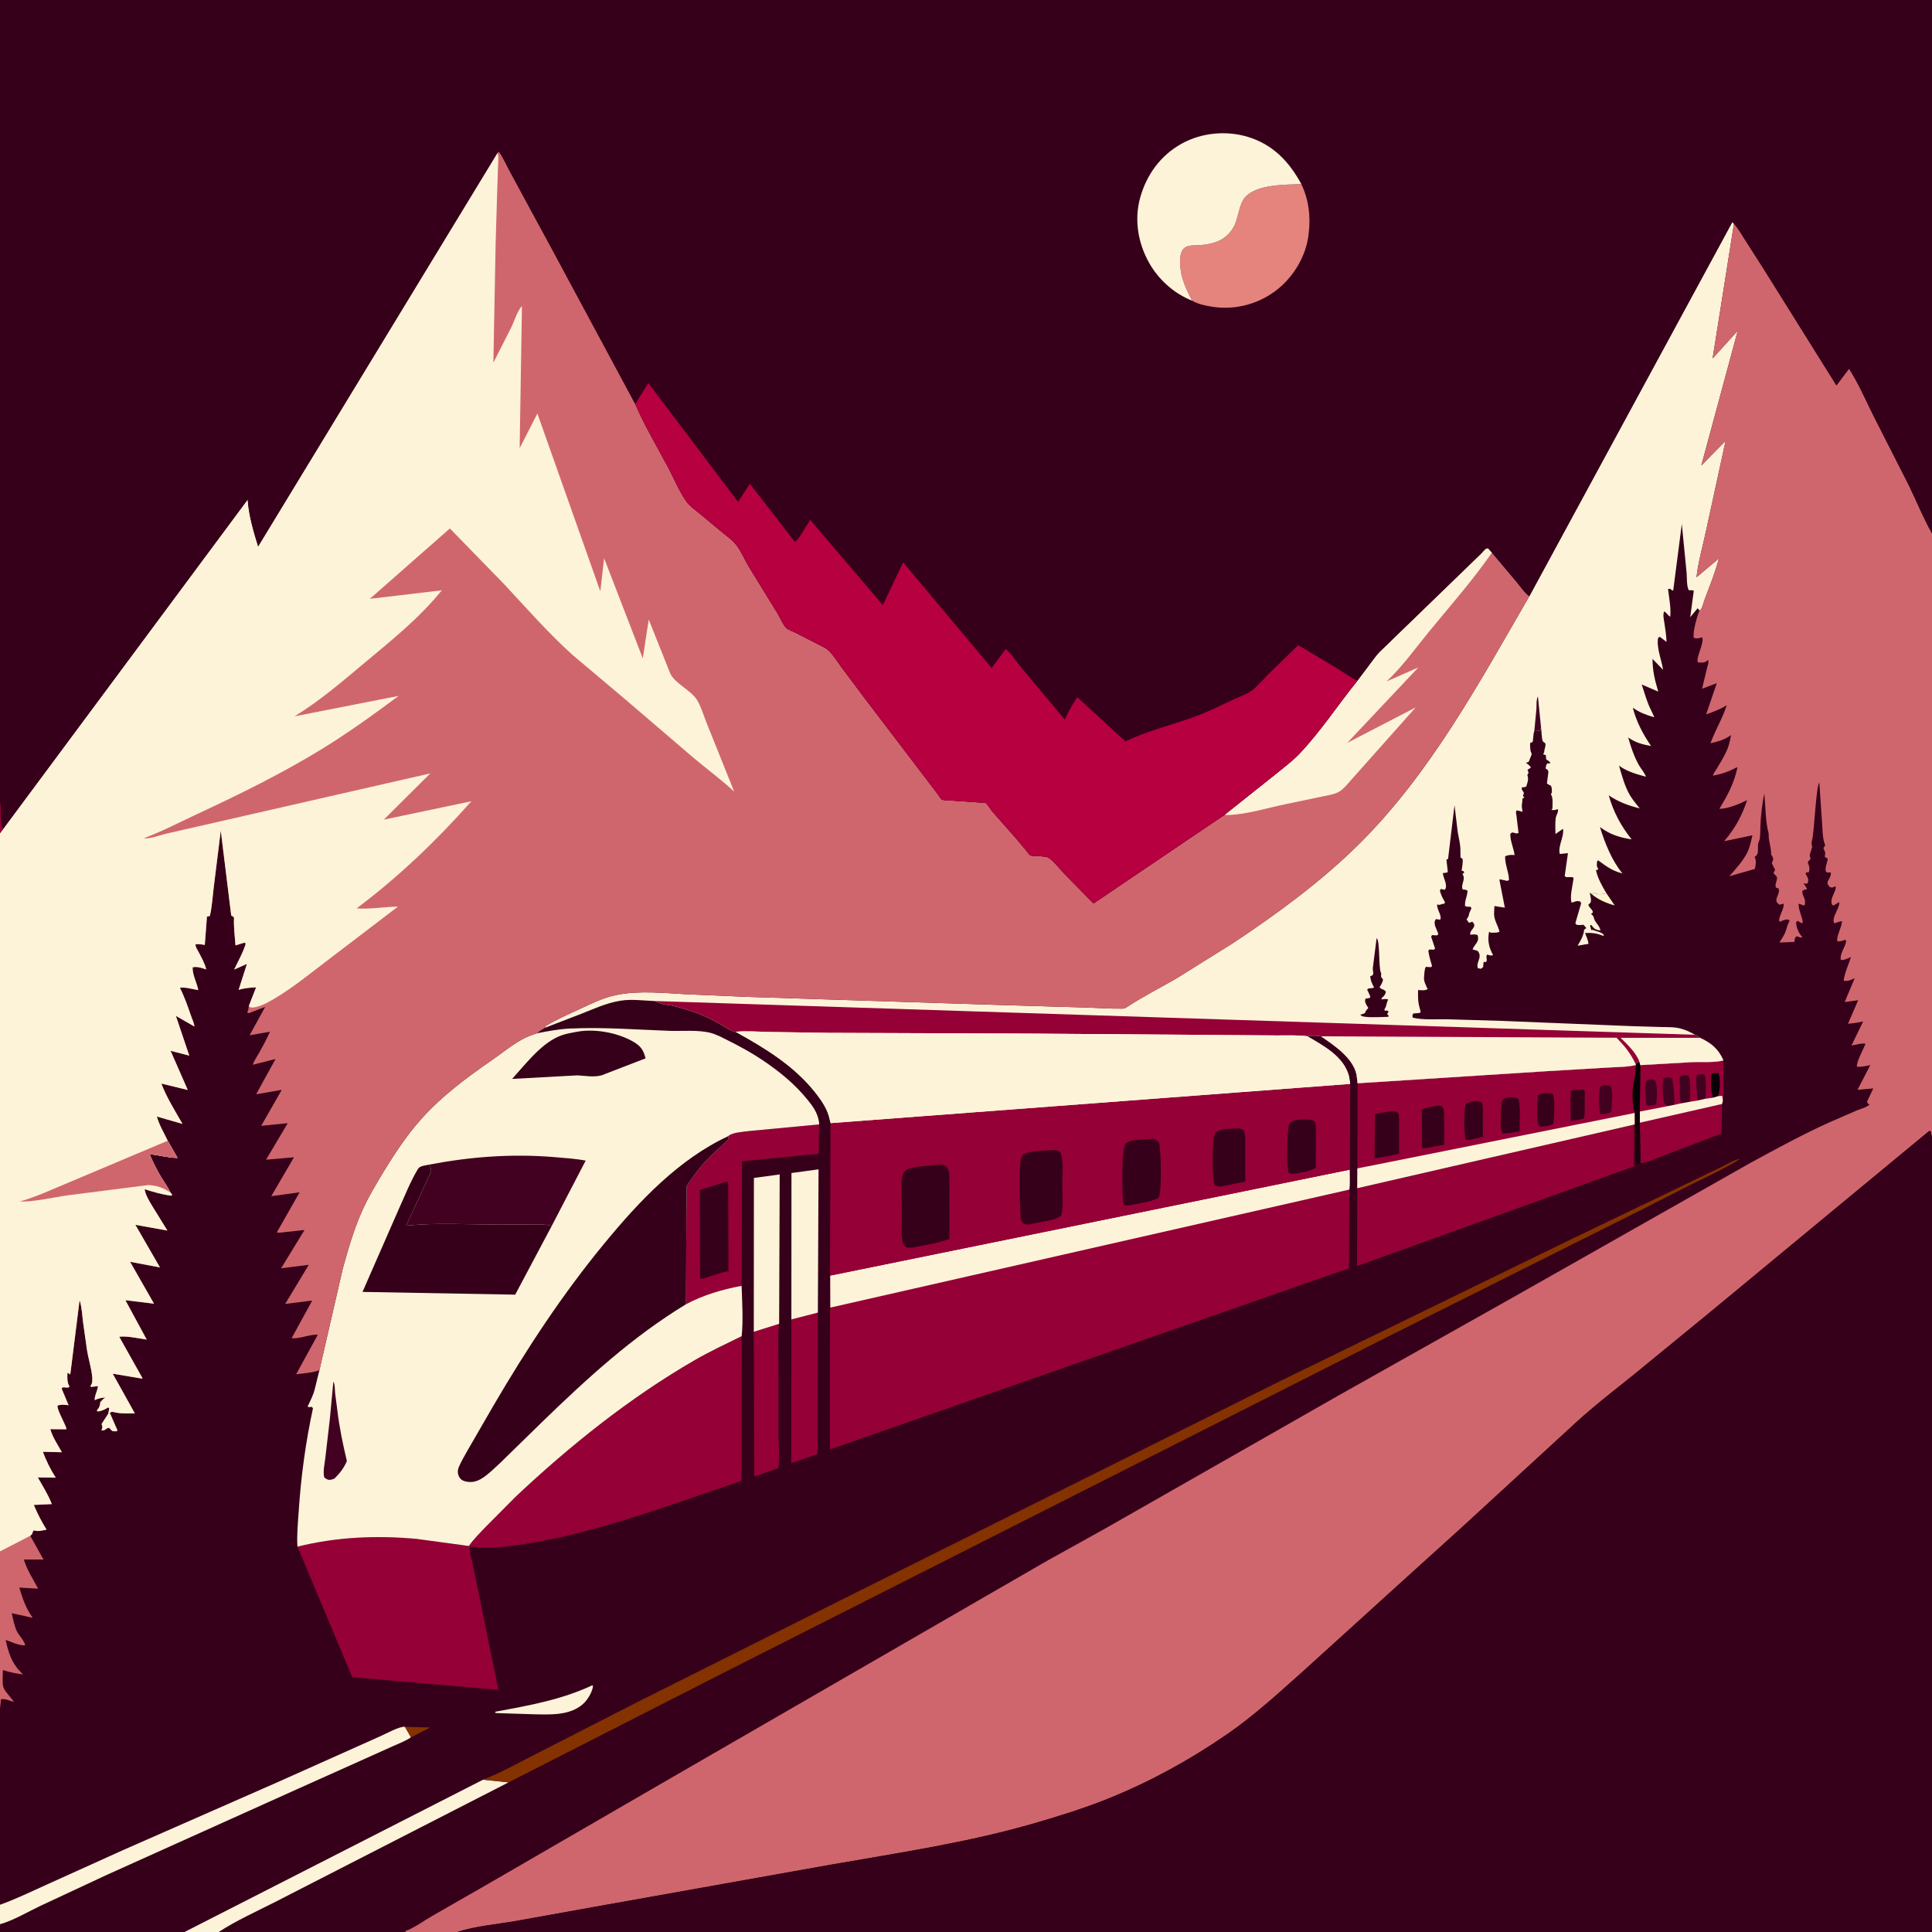 <svg version="1.1" xmlns="http://www.w3.org/2000/svg" style="display: block;" viewBox="0 0 2048 2048" width="1024" height="1024">
<rect x="0" y="0" width="2048" height="2048" fill="#333333" stroke="none"/>
<defs>
	<linearGradient id="Gradient1" gradientUnits="userSpaceOnUse" x1="1713.2" y1="1172.56" x2="1757.5" y2="1200.51">
		<stop class="stop0" offset="0" stop-opacity="1" stop-color="rgb(0,0,1)"/>
		<stop class="stop1" offset="1" stop-opacity="1" stop-color="rgb(32,0,15)"/>
	</linearGradient>
</defs>
<path transform="translate(0,0)" fill="rgb(54,0,26)" d="M 0 849.655 L -0 -0 L 2048 0 L 2048 525.646 L 2048 562.354 L 2048 565.349 L 2048 1206.3 L 2048 2048 L 484.622 2048 L 429.961 2048 L 242.455 2048 L 231.813 2048 L 195.583 2048 L 0 2048 L 0 2039.77 L -0 2019.12 L 0 1810.29 L -0 1644.63 L -0 883.132 L 0 849.655 z"/>
<path transform="translate(0,0)" fill="rgb(254,245,207)" d="M 1702.79 946.779 L 1711.62 959.765 C 1702.67 957.442 1694.02 953.509 1686.87 947.62 C 1688.5 947.35 1687.87 947.535 1689.42 946.958 L 1690.5 946.539 C 1694.68 948.794 1698.35 947.877 1702.79 946.779 z"/>
<path transform="translate(0,0)" fill="rgb(133,50,1)" d="M 429.101 1830.46 L 456.032 1831.22 L 435.521 1841.72 L 429.101 1830.46 z"/>
<path transform="translate(0,0)" fill="rgb(253,243,217)" d="M 627.835 1786.5 L 628.616 1787.28 C 627.85 1793.82 622.797 1802.1 617.929 1806.38 C 603.736 1818.88 582.833 1817.5 565.33 1817.19 L 526.5 1815.94 L 524.594 1815.51 C 525.471 1813.97 525.824 1814.38 527.557 1814.05 C 562.425 1807.55 595.487 1801.63 627.835 1786.5 z"/>
<path transform="translate(0,0)" fill="rgb(149,0,54)" d="M 1825.49 1170.27 L 1824.84 1201.6 L 1761.77 1225.67 C 1754.9 1228.19 1746.39 1232.42 1739.19 1233.22 L 1738.21 1190.13 L 1825.49 1170.27 z"/>
<path transform="translate(0,0)" fill="rgb(208,102,109)" d="M -0 1644.63 L 32.081 1628.08 L 46.084 1653.13 L 25.269 1653.14 C 28.957 1664.95 34.731 1673.32 40.46 1684.06 L 20.449 1682.9 C 24.033 1694.88 27.259 1704.63 34.671 1714.96 L 12.45 1710.04 C 13.878 1716.43 15.183 1723.42 17.969 1729.38 C 19.766 1733.22 26.844 1740.54 26.5 1744.17 C 18.589 1744.14 13.245 1740.66 5.984 1738.44 C 8.742 1750.72 11.917 1761.93 20.776 1771.2 L 24.316 1774.96 C 17.016 1773.93 10.037 1772.67 3.028 1770.29 C 3.099 1775.01 2.066 1784.98 3.783 1789.05 C 5.914 1794.1 11.666 1799.17 14.635 1804.14 C 11.143 1803.14 3.94 1799.91 0.894 1801.5 C 0.64 1804.3 0.64 1807.58 0 1810.29 L -0 1644.63 z"/>
<path transform="translate(0,0)" fill="rgb(149,0,54)" d="M 799.045 1411.77 L 825.92 1403.29 L 825.776 1404.58 C 824.383 1418.38 825.211 1432.89 825.217 1446.77 L 825.292 1523.8 C 825.301 1533.48 827.039 1547.04 824.896 1556.32 L 799.554 1565.22 L 799.045 1411.77 z"/>
<path transform="translate(0,0)" fill="rgb(149,0,54)" d="M 866.966 1391.41 L 866.595 1541.39 L 838.76 1551.06 L 838.891 1398.65 L 866.966 1391.41 z"/>
<path transform="translate(0,0)" fill="rgb(253,243,217)" d="M 838.891 1398.65 L 838.982 1243.45 L 867.69 1239.56 L 866.966 1391.41 L 838.891 1398.65 z"/>
<path transform="translate(0,0)" fill="rgb(253,243,217)" d="M 799.045 1411.77 L 799.173 1248.66 L 826.501 1244.96 L 825.92 1403.29 L 799.045 1411.77 z"/>
<path transform="translate(0,0)" fill="rgb(149,0,54)" d="M 1826.88 1124.07 L 1826.91 1153.14 C 1826.9 1157.32 1827.47 1163.2 1826.24 1167.16 L 1825.49 1170.27 L 1738.21 1190.13 L 1738.26 1178.31 L 1738.87 1129.06 L 1794.06 1125.9 C 1804.24 1125.43 1817.21 1126.67 1826.88 1124.07 z"/>
<path transform="translate(0,0)" fill="rgb(10,0,8)" d="M 1815.97 1163.59 C 1813.43 1156.77 1813.45 1145.41 1814.28 1138.22 C 1816.94 1137.18 1818.78 1137.5 1821.5 1137.89 L 1821.99 1138.84 C 1823.85 1143.75 1823.18 1157.36 1821.15 1162.01 L 1815.97 1163.59 z"/>
<path transform="translate(0,0)" fill="rgb(66,1,32)" d="M 1799.69 1166.56 C 1798.77 1158.83 1797.14 1147.19 1798.59 1139.61 C 1801.37 1138.51 1803.59 1138.63 1806.5 1138.74 C 1809.58 1143.73 1807.93 1158.42 1807.55 1164.81 L 1799.69 1166.56 z"/>
<path transform="translate(0,0)" fill="rgb(66,1,32)" d="M 1782.03 1169.63 C 1781.67 1168.53 1781.55 1168.3 1781.35 1167 C 1780.52 1161.52 1780.77 1155.31 1780.63 1149.74 C 1780.58 1147.98 1780.03 1144.07 1780.48 1142.5 C 1780.73 1141.62 1781.62 1141.08 1782.19 1140.37 L 1789.5 1139.96 C 1792.91 1143.57 1791.47 1162.01 1791.52 1167.9 L 1782.03 1169.63 z"/>
<path transform="translate(0,0)" fill="rgb(66,1,32)" d="M 1747.99 1144.5 C 1751.21 1144.19 1751.71 1143.96 1754.49 1145.5 C 1757.23 1151.16 1756.55 1164.24 1755.66 1170.5 L 1752.5 1171.71 L 1746.5 1172.15 L 1745.09 1170.5 C 1744.85 1163.63 1743.22 1153.72 1744.82 1147.19 C 1745.23 1145.51 1746.59 1145.31 1747.99 1144.5 z"/>
<path transform="translate(0,0)" fill="rgb(66,1,32)" d="M 1767.93 1172.55 L 1764.5 1169.91 C 1762.31 1162.86 1762.1 1150.84 1763.31 1143.5 C 1764.55 1142.78 1765.43 1142.5 1766.87 1142.36 C 1769.57 1142.11 1770.37 1141.56 1772.5 1143.39 C 1774.41 1152.4 1775.18 1162.02 1774.67 1171.21 L 1767.93 1172.55 z"/>
<path transform="translate(0,0)" fill="rgb(253,243,217)" d="M 1821.15 1162.01 L 1825.5 1161.57 C 1825.94 1163.49 1826.2 1165.19 1826.24 1167.16 L 1825.49 1170.27 L 1738.21 1190.13 L 1738.26 1178.31 L 1767.93 1172.55 L 1774.67 1171.21 L 1782.03 1169.63 L 1791.52 1167.9 L 1799.69 1166.56 L 1807.55 1164.81 L 1815.97 1163.59 L 1821.15 1162.01 z"/>
<path transform="translate(0,0)" fill="rgb(253,243,217)" d="M 512.056 1886.56 L 539.089 1889.39 L 370.5 1975.76 L 291.485 2016.26 C 271.631 2026.34 250.448 2035.85 231.813 2048 L 195.583 2048 L 512.056 1886.56 z"/>
<path transform="translate(0,0)" fill="rgb(253,243,217)" d="M -0 2019.12 C 16.889 2013.11 33.414 2004.99 49.776 1997.65 L 131.211 1960.84 L 294.066 1889.27 L 402.84 1840.61 C 408.914 1838.02 423.33 1829.88 429.101 1830.46 L 435.521 1841.72 C 429.598 1845.7 422.644 1848.28 416.139 1851.18 L 386.971 1864.3 L 316.964 1895.69 L 115.115 1986.58 L 42.23 2020.56 C 28.96 2026.91 14.095 2035.79 0 2039.77 L -0 2019.12 z"/>
<path transform="translate(0,0)" fill="rgb(149,0,54)" d="M 771.928 1204.36 C 775.74 1200.45 788.157 1199.75 793.353 1199 L 868.365 1191.9 L 868.267 1193.18 L 867.941 1223.04 L 786.585 1231.09 L 786.13 1363.05 C 765.864 1366.77 745.419 1372.8 727.208 1382.54 L 727.573 1289.04 L 727.83 1266.1 C 727.863 1263.7 727.431 1259.86 727.954 1257.59 C 728.377 1255.75 731.754 1251.63 732.947 1249.9 C 739.237 1240.78 746.538 1231.95 754.5 1224.23 C 760.392 1218.51 766.81 1213.46 772.49 1207.5 L 771.928 1204.36 z"/>
<path transform="translate(0,0)" fill="rgb(54,0,26)" d="M 767.301 1253.5 L 770.5 1252.53 L 771.927 1253.5 L 772.141 1347.54 C 763.697 1348.8 754.753 1352.55 746.5 1354.99 C 744.27 1355.6 744.474 1355.86 742.137 1355 L 741.93 1261.45 L 767.301 1253.5 z"/>
<path transform="translate(0,0)" fill="rgb(133,50,1)" d="M 512.056 1886.56 L 513.357 1886.05 C 532.928 1878.18 552.054 1867.36 570.893 1857.85 L 675.408 1804.42 L 896.343 1693.7 L 1356.87 1464.06 L 1661 1315.84 L 1764.86 1265.94 L 1825.89 1236.5 C 1831.34 1233.94 1838.61 1229.08 1844.5 1228.55 C 1829.51 1238.1 1812.96 1245.61 1797.02 1253.48 L 1741 1281.9 L 1468.01 1418.54 L 773.909 1769.73 L 539.089 1889.39 L 512.056 1886.56 z"/>
<path transform="translate(0,0)" fill="rgb(149,0,54)" d="M 1732.32 1192.06 L 1732.02 1236.47 L 1438.53 1342.06 L 1438.7 1259.54 L 1732.32 1192.06 z"/>
<path transform="translate(0,0)" fill="rgb(149,0,54)" d="M 1733.83 1127.94 L 1737.64 1124.74 L 1738.87 1129.06 L 1738.26 1178.31 L 1738.21 1190.13 L 1739.19 1233.22 C 1737.67 1234.12 1736.76 1234.42 1735 1234.57 C 1732.64 1231.29 1733.29 1227.21 1733.15 1223.22 L 1732.86 1191.76 L 1732.32 1192.06 L 1438.7 1259.54 L 1438.82 1238.57 L 1439.1 1148.32 L 1638 1135.6 L 1704.54 1131.66 C 1714.09 1131.01 1724.65 1131.21 1733.92 1129.03 L 1733.83 1127.94 z"/>
<path transform="translate(0,0)" fill="rgb(66,1,32)" d="M 1699.18 1150.5 C 1702.35 1150.03 1703.93 1150.23 1707 1151.16 C 1710.39 1156.45 1708.28 1171.86 1708.03 1178.5 L 1705.5 1180.05 C 1702.36 1180.69 1699.7 1181.19 1696.5 1180.91 C 1694.45 1173.23 1694.9 1160.04 1696.23 1152.11 L 1699.18 1150.5 z"/>
<path transform="translate(0,0)" fill="rgb(54,0,26)" d="M 1668.52 1155.5 C 1672.12 1154.97 1675.37 1154.9 1679 1155.11 C 1680.51 1157.44 1679.88 1160.57 1679.86 1163.33 C 1679.81 1170.5 1680.24 1178.01 1679.26 1185.11 L 1676.73 1186.38 L 1665.1 1188.22 C 1665.03 1177.81 1664.22 1166.83 1665.37 1156.5 L 1668.52 1155.5 z"/>
<path transform="translate(0,0)" fill="rgb(54,0,26)" d="M 1633.19 1159.5 C 1637.62 1158.5 1641.25 1158.76 1645.73 1159.31 C 1649.02 1163.7 1647.09 1184.77 1646.75 1191 L 1643.5 1192.92 C 1639.72 1193.75 1635.29 1194.77 1631.5 1193.84 C 1628.21 1185.69 1629.62 1170.37 1630.41 1161.5 L 1633.19 1159.5 z"/>
<path transform="translate(0,0)" fill="url(#Gradient1)" d="M 1733.83 1127.94 L 1737.64 1124.74 L 1738.87 1129.06 L 1738.26 1178.31 L 1738.21 1190.13 L 1739.19 1233.22 C 1737.67 1234.12 1736.76 1234.42 1735 1234.57 C 1732.64 1231.29 1733.29 1227.21 1733.15 1223.22 L 1732.86 1191.76 L 1732.81 1179.78 C 1730.59 1171.88 1730.09 1160.68 1731.03 1152.5 C 1731.97 1144.23 1734.49 1137.63 1733.92 1129.03 L 1733.83 1127.94 z"/>
<path transform="translate(0,0)" fill="rgb(54,0,26)" d="M 1600.9 1163.23 C 1603.98 1163.34 1607.27 1163.15 1609.75 1165.18 C 1611.98 1175.39 1610.78 1188.71 1610.88 1199.28 L 1602.6 1200.76 L 1593 1201.61 C 1589.08 1196.28 1591.4 1174.28 1592.05 1167 C 1594.98 1163.72 1596.68 1164.04 1600.9 1163.23 z"/>
<path transform="translate(0,0)" fill="rgb(54,0,26)" d="M 1563.96 1167.24 C 1566.17 1167.4 1568.33 1167.92 1570.5 1168.35 C 1572.38 1172.27 1571.89 1176.33 1571.91 1180.59 L 1571.93 1204.95 L 1561.21 1207.57 C 1558.69 1208.03 1555.94 1208.97 1553.5 1207.89 C 1552.11 1201.22 1550.93 1175.55 1554.21 1170.24 C 1557.35 1168.23 1560.32 1167.84 1563.96 1167.24 z"/>
<path transform="translate(0,0)" fill="rgb(54,0,26)" d="M 1522.55 1172.23 C 1525.6 1171.97 1526.69 1171.91 1529.42 1173.58 C 1531.28 1177.82 1530.81 1182.32 1530.85 1186.86 L 1530.97 1213.43 L 1517.84 1215.81 C 1514.56 1216.44 1510.64 1217.67 1507.42 1216.61 L 1507.28 1176.05 C 1512.22 1174.16 1517.37 1173.25 1522.55 1172.23 z"/>
<path transform="translate(0,0)" fill="rgb(54,0,26)" d="M 1471.73 1178.34 C 1475.95 1178.22 1478.56 1177.5 1482.24 1179.9 C 1483.55 1184.67 1483.04 1190.13 1483.05 1195.06 L 1483.04 1222.97 L 1469.5 1225.98 L 1457.04 1227.8 L 1457.59 1180.94 L 1471.73 1178.34 z"/>
<path transform="translate(0,0)" fill="rgb(253,243,217)" d="M 1438.82 1238.57 L 1732.81 1179.78 L 1732.86 1191.76 L 1732.32 1192.06 L 1438.7 1259.54 L 1438.82 1238.57 z"/>
<path transform="translate(0,0)" fill="rgb(149,0,54)" d="M 496.99 1638.81 C 502.131 1631.43 508.911 1624.8 515.109 1618.28 L 546.282 1586.91 C 603.566 1532.86 667.801 1481.47 736.093 1441.99 C 752.345 1432.59 769.336 1424.64 786.189 1416.4 L 786.071 1528.01 L 786.124 1555.31 C 786.135 1560.06 786.597 1565.21 785.729 1569.88 L 719.276 1592.6 C 668.89 1609.72 617.492 1626.23 564.946 1635.29 C 543.72 1638.96 521.297 1642.34 499.758 1639.49 L 498.147 1640.33 C 497.19 1643.29 498.591 1646.93 499.253 1649.98 L 504.153 1672.71 L 528.372 1791.38 L 373.395 1777.92 L 315.316 1639.53 C 356.607 1629.23 398.873 1627.41 441.178 1631.24 L 496.99 1638.81 z"/>
<path transform="translate(0,0)" fill="rgb(149,0,54)" d="M 1431.26 1148.96 L 1430.75 1239.9 C 1430.7 1246.78 1431.2 1254.18 1430.44 1260.98 L 1429.99 1344.4 L 879.775 1536.47 L 879.773 1433.1 L 879.923 1401.19 C 879.975 1396.35 879.523 1390.89 880.177 1386.11 L 880.056 1352.18 L 880.513 1190.54 L 1431.26 1148.96 z"/>
<path transform="translate(0,0)" fill="rgb(253,243,217)" d="M 880.056 1352.18 L 1430.75 1239.9 C 1430.7 1246.78 1431.2 1254.18 1430.44 1260.98 L 881.373 1385.83 L 880.177 1386.11 L 880.056 1352.18 z"/>
<path transform="translate(0,0)" fill="rgb(149,0,54)" d="M 1431.26 1148.96 L 1430.75 1239.9 L 880.056 1352.18 L 880.513 1190.54 L 1431.26 1148.96 z"/>
<path transform="translate(0,0)" fill="rgb(54,0,26)" d="M 1374.11 1187.22 C 1379.79 1186.85 1388.73 1185.58 1393.5 1188.79 C 1395.53 1193.45 1394.85 1199.11 1394.88 1204.12 L 1394.7 1238.04 C 1391.52 1239.62 1388.5 1240.7 1385.09 1241.69 L 1377.27 1243.42 C 1373.62 1244.11 1369.13 1245.09 1366.03 1243 C 1363.4 1235.59 1363.94 1197.76 1367.08 1190.5 C 1369.38 1188.61 1371.32 1188 1374.11 1187.22 z"/>
<path transform="translate(0,0)" fill="rgb(54,0,26)" d="M 1307.65 1196.43 C 1311.85 1196.03 1315.05 1195.64 1318.5 1198.39 C 1320.62 1204.85 1319.96 1211.96 1319.98 1218.68 L 1319.97 1252.47 L 1298.22 1257.03 L 1297.2 1257.23 C 1293.24 1257.89 1290.81 1258.33 1287.5 1256.04 C 1284.66 1247.91 1284.78 1209.42 1287.68 1201.77 C 1292.87 1196.08 1300.44 1196.92 1307.65 1196.43 z"/>
<path transform="translate(0,0)" fill="rgb(54,0,26)" d="M 1218.51 1207.45 L 1220.5 1207.22 C 1224.57 1207.13 1225.88 1208.4 1228.5 1211.08 C 1230.8 1218.34 1231.66 1262.89 1228.45 1268.78 C 1226.25 1272.82 1208.37 1275.44 1203.74 1276.42 C 1199.9 1277.44 1196.47 1277.81 1192.5 1277.89 C 1190.72 1275.72 1190.59 1273.67 1190.33 1270.97 C 1189.47 1261.99 1188.66 1217.59 1193.33 1212.3 C 1197.41 1207.69 1212.5 1207.93 1218.51 1207.45 z"/>
<path transform="translate(0,0)" fill="rgb(54,0,26)" d="M 1111.68 1219.43 L 1118.5 1219.05 C 1121.42 1219.27 1122.61 1220.35 1124.5 1222.43 C 1127.61 1232.2 1125.98 1245.59 1126.01 1255.82 C 1126.03 1266.05 1127.25 1277.99 1125.18 1288 C 1120.08 1293.72 1105.41 1294.79 1097.76 1296.45 C 1094.96 1296.99 1090.24 1298.42 1087.5 1297.96 C 1084.39 1297.45 1083.92 1295.91 1082.31 1293.5 C 1081.19 1283.54 1078.85 1230.2 1083.84 1224.87 C 1088.73 1219.65 1104.82 1220.05 1111.68 1219.43 z"/>
<path transform="translate(0,0)" fill="rgb(54,0,26)" d="M 986.705 1235.39 L 993.878 1234.6 C 996.828 1234.42 1000.74 1234.43 1002.91 1236.55 C 1004.42 1238.03 1005.34 1239.68 1005.72 1241.76 C 1007.04 1249 1006.23 1257.85 1006.33 1265.25 L 1006.41 1313.29 C 996.476 1317.13 985.618 1318.84 975.208 1320.93 C 970.289 1321.89 964.086 1323.86 959.5 1321.69 C 958.192 1319.88 957.12 1318.32 956.689 1316.08 C 954.86 1306.58 956.027 1295.13 955.987 1285.4 C 955.937 1273.58 954.701 1260.42 956.143 1248.82 C 956.434 1246.48 957.559 1243.26 959.176 1241.5 C 963.846 1236.41 979.97 1236.23 986.705 1235.39 z"/>
<path transform="translate(0,0)" fill="rgb(253,243,217)" d="M 569.301 1095.3 C 580.764 1093.07 592.292 1090.88 603.979 1090.31 C 639.091 1088.61 674.711 1091.48 709.799 1092.74 C 723.318 1093.22 739.905 1091.51 752.947 1094.82 C 759.562 1096.5 766.216 1100.17 772.297 1103.21 C 784.571 1109.35 796.803 1116.07 808.2 1123.72 C 825.767 1135.51 842.177 1148.73 855.555 1165.22 C 861.527 1172.57 866.27 1178.87 868.024 1188.43 C 868.237 1189.59 868.341 1190.72 868.365 1191.9 L 793.353 1199 C 788.157 1199.75 775.74 1200.45 771.928 1204.36 L 772.49 1207.5 C 766.81 1213.46 760.392 1218.51 754.5 1224.23 C 746.538 1231.95 739.237 1240.78 732.947 1249.9 C 731.754 1251.63 728.377 1255.75 727.954 1257.59 C 727.431 1259.86 727.863 1263.7 727.83 1266.1 L 727.573 1289.04 L 727.208 1382.54 C 745.419 1372.8 765.864 1366.77 786.13 1363.05 C 786.692 1380.14 787.97 1399.45 786.189 1416.4 C 769.336 1424.64 752.345 1432.59 736.093 1441.99 C 667.801 1481.47 603.566 1532.86 546.282 1586.91 L 515.109 1618.28 C 508.911 1624.8 502.131 1631.43 496.99 1638.81 L 441.178 1631.24 C 398.873 1627.41 356.607 1629.23 315.316 1639.53 C 314.461 1627.27 315.803 1614.65 316.608 1602.39 C 319.038 1565.44 323.911 1529.21 331.733 1493 C 330.168 1489.51 329.156 1492.91 326.071 1491 C 328.975 1484.8 332.282 1478.63 333.808 1471.93 L 338.57 1452.5 L 363.466 1344.33 C 369.264 1323.7 374.953 1303.51 383.722 1283.9 C 390.272 1269.24 398.483 1255.42 406.834 1241.73 C 418.86 1222.01 431.826 1202.51 447.322 1185.32 C 468.766 1161.54 494.508 1142.36 520.744 1124.24 C 532.483 1116.14 545.475 1105.23 558.28 1099.34 C 561.806 1097.72 565.664 1096.69 569.301 1095.3 z"/>
<path transform="translate(0,0)" fill="rgb(66,1,32)" d="M 353.381 1464.5 C 355.169 1467.62 354.844 1472.85 355.188 1476.41 L 357.713 1495.88 C 359.879 1513.86 363.509 1531.15 367.71 1548.75 C 364.471 1556.37 360.311 1561.55 354.574 1567.34 C 353.161 1567.86 351.505 1568.56 350 1568.68 C 347.27 1568.89 345.7 1567.75 343.737 1566.11 C 342.145 1559.95 344.119 1551.75 344.856 1545.48 L 349.599 1504.65 L 353.381 1464.5 z"/>
<path transform="translate(0,0)" fill="rgb(54,0,26)" d="M 614.011 1093.32 C 632.388 1090.51 655.986 1095.13 671.806 1104.55 C 679.559 1109.17 682.141 1113.38 684.303 1121.9 L 641.426 1138.44 C 632.488 1142.78 621.854 1140.41 612.13 1139.91 L 542.864 1143.69 C 556.796 1128.43 572.393 1107.68 591.5 1099.02 C 598.475 1095.85 606.5 1094.65 614.011 1093.32 z"/>
<path transform="translate(0,0)" fill="rgb(66,1,32)" d="M 454.957 1234.53 C 498.594 1226.2 542.211 1222.9 586.545 1226.5 C 597.856 1227.42 609.703 1228.19 620.862 1230.25 L 584.925 1299.4 C 576.756 1297.55 568.364 1298.01 560.037 1298.03 L 525.324 1298.09 C 494.866 1298.04 462.742 1296.05 432.438 1299.11 L 430.426 1299.32 L 456.993 1242 C 457.108 1239.32 456.461 1237.77 455.369 1235.41 L 454.957 1234.53 z"/>
<path transform="translate(0,0)" fill="rgb(54,0,26)" d="M 584.925 1299.4 L 546.139 1372.38 L 384.281 1369.48 L 422.938 1281.2 C 429.243 1267.34 435.218 1252.06 443.076 1239.09 C 445.156 1235.66 451.084 1235.47 454.957 1234.53 L 455.369 1235.41 C 456.461 1237.77 457.108 1239.32 456.993 1242 L 430.426 1299.32 L 432.438 1299.11 C 462.742 1296.05 494.866 1298.04 525.324 1298.09 L 560.037 1298.03 C 568.364 1298.01 576.756 1297.55 584.925 1299.4 z"/>
<path transform="translate(0,0)" fill="rgb(54,0,26)" d="M 727.208 1382.54 C 670.49 1416.99 622.686 1460.87 575.141 1506.88 L 530.294 1550.71 C 524.297 1556.17 518.016 1562.61 511.184 1566.93 C 505.218 1570.7 499.77 1572.01 492.847 1570.22 C 489.892 1569.46 487.783 1567.8 486.467 1565.06 C 485.049 1562.11 484.965 1558.6 486.183 1555.57 C 488.859 1548.93 492.987 1542.46 496.41 1536.15 L 522.993 1490.16 C 558.153 1430.02 596.366 1371.8 640.719 1317.99 C 677.258 1273.66 719.125 1229.02 771.928 1204.36 L 772.49 1207.5 C 766.81 1213.46 760.392 1218.51 754.5 1224.23 C 746.538 1231.95 739.237 1240.78 732.947 1249.9 C 731.754 1251.63 728.377 1255.75 727.954 1257.59 C 727.431 1259.86 727.863 1263.7 727.83 1266.1 L 727.573 1289.04 L 727.208 1382.54 z"/>
<path transform="translate(0,0)" fill="rgb(253,243,217)" d="M 1621.14 632.034 L 1836.25 235.5 L 1838.09 237.078 L 1815.45 379.931 L 1842.1 350.571 L 1803.47 493.469 L 1829.23 467.262 L 1808.49 562.675 C 1805.06 578.877 1800.2 595.52 1798.36 611.954 L 1822.14 591.869 C 1818.2 606.94 1812.37 621.141 1806.91 635.685 C 1805.78 638.688 1804.46 645.409 1801.97 647.107 L 1801.51 646.94 L 1799.5 644.821 L 1791.71 654.223 L 1795.5 626.167 C 1793.56 625.504 1792.25 625.633 1790.22 625.697 C 1787.81 621.663 1788.29 612.234 1787.89 607.455 L 1782.79 555.447 L 1773.67 625.979 C 1770.41 625.642 1771.7 623.156 1768.18 624.5 C 1769.28 633.838 1771.53 644.364 1770.5 653.707 C 1767.73 652.288 1766.81 649.334 1764 648.17 C 1762.55 651.893 1763.77 656.594 1764.35 660.496 C 1765.35 667.185 1766.36 673.695 1766.58 680.463 L 1759.5 675.045 L 1757.75 675.955 C 1755.52 685.82 1761.45 699.852 1762.94 710.031 L 1751.72 698.437 C 1751.81 711.422 1754.16 720.755 1757.8 733.121 L 1740.31 725.609 C 1742.66 732.568 1744.65 739.85 1747.39 746.649 C 1749.28 751.323 1751.78 755.694 1753.62 760.395 C 1744.83 757.717 1738.4 755.581 1730.87 750.182 C 1734.37 764.662 1741.83 778.58 1750.21 790.817 C 1740.39 788.939 1734.26 787.463 1725.98 781.791 C 1728.77 791.821 1732.03 801.429 1737.04 810.596 C 1739.25 814.655 1743.37 819.068 1744.71 823.347 C 1734.88 820.696 1724.56 817.816 1716.26 811.672 C 1719.34 822.402 1722.33 833.847 1728.11 843.5 C 1730.94 848.205 1734.82 852.65 1738.19 856.979 C 1725.87 853.758 1715.96 850.273 1705.32 843.123 C 1710.42 860.97 1718.15 875.329 1729.59 889.788 C 1716.28 887.553 1706.95 884.814 1696.01 876.693 C 1701.11 893.388 1708.66 912.391 1719.87 925.883 C 1708.91 923.076 1702.94 918.466 1694 911.93 C 1692.5 913.506 1692.95 913.83 1692.78 915.93 L 1692.66 916.973 C 1692.65 918.626 1693.66 920.078 1694.39 921.5 L 1691.78 922.5 C 1693.9 931.674 1698.12 938.747 1702.79 946.779 C 1698.35 947.877 1694.68 948.794 1690.5 946.539 L 1689.42 946.958 C 1687.87 947.535 1688.5 947.35 1686.87 947.62 L 1685.23 946.198 C 1685.64 949.613 1687.35 953.764 1685.95 957 L 1683.7 959 C 1684.74 962.866 1688.62 964.097 1688.5 967.378 L 1686.5 968.634 C 1687.97 970.143 1689.1 970.708 1689.5 972.804 C 1690.47 977.812 1695.9 981.257 1696.5 986.404 C 1691.23 985.512 1689.93 984.822 1686.83 980.5 L 1685.45 981 L 1686.86 985.937 L 1688.6 985.722 C 1692.77 987.649 1697.84 987.842 1700.5 991.484 L 1699 991.885 C 1692.3 989.157 1687.43 988.706 1680.22 989.007 C 1681.54 992.67 1683.49 996.631 1683.91 1000.5 L 1672.33 1002.49 C 1675.36 997.304 1678.21 992.718 1679.13 986.68 L 1679.28 985.5 L 1681.51 983.871 C 1680.86 982.625 1679.44 981.348 1678.5 980.265 C 1676.35 980.522 1674.38 980.801 1672.22 980.428 C 1670.45 980.123 1671.1 980.306 1669.97 978.5 L 1676.1 957.5 L 1675.18 955.685 C 1672.98 955.221 1671.95 954.887 1669.74 955.649 C 1668.42 956.11 1667.38 956.518 1666 956.811 C 1663.74 951.177 1667.23 937.564 1668.11 931 L 1667 929.753 L 1660 929.817 L 1658.66 928.5 L 1662.11 904.355 L 1653.5 905.254 C 1651.06 897.476 1658.36 886.532 1656.83 878.583 L 1648.84 884.098 C 1648.77 878.691 1648.43 872.868 1649.08 867.5 C 1649.49 864.129 1652.21 860.979 1651.5 857.74 C 1648.89 858.451 1647.32 859.141 1644.61 858.5 L 1645.68 857 C 1645.65 852.914 1646.34 846.79 1644.66 843.089 L 1644 842 L 1645.05 840 C 1645.09 837.38 1645.14 835.366 1644.11 832.882 C 1642.42 832.276 1641.24 831.564 1639.79 830.5 L 1641.4 818 C 1640.48 815.757 1640.43 815.764 1638.32 814.567 L 1639.02 811.5 C 1640.22 807.615 1640.74 810.33 1643.61 808.735 C 1642.59 807.436 1641.85 806.775 1640.42 805.848 L 1639.04 805 L 1638.65 800.5 L 1635.67 799.5 C 1636.37 798.543 1636.79 797.976 1636.95 796.775 C 1637.21 794.881 1636.93 796.137 1637.34 794.463 C 1637.68 793.029 1638.78 789.262 1638.03 788 C 1637.46 787.053 1636.11 786.78 1635.5 785.864 C 1634.27 784.036 1633.99 773.763 1633.55 771.087 L 1632.5 774.51 L 1626.43 775.038 C 1625.17 777.61 1625.31 785.747 1624.5 786.623 C 1624.18 786.969 1622.41 787.19 1622.22 787.5 C 1621.61 788.518 1622.2 795.508 1622.63 796.688 L 1623.19 797.864 C 1623.84 799.632 1623.75 799.686 1622.94 801.431 L 1620.5 807.545 L 1617.5 808.615 L 1619.07 809.704 C 1620.65 810.823 1621.73 811.949 1622.91 813.5 C 1621.71 814.464 1620.57 815.264 1619.22 816 L 1619.57 816.929 C 1620.11 818.38 1619.92 817.821 1620.29 819.5 L 1619.02 821.5 C 1620.75 826.084 1619.29 829.42 1617.77 833.893 C 1615.95 834.556 1615.5 834.615 1613.46 834.5 L 1612.97 836.5 L 1615.46 840.5 L 1614.41 843.816 L 1615.97 845.5 L 1613.8 846.5 L 1613.8 847.916 C 1613.77 849.473 1613.61 850.609 1613.36 852.104 C 1612.92 854.785 1613.4 856.872 1613.8 859.5 L 1613.95 860.655 L 1612.38 860.104 C 1610.68 859.545 1609.26 859.272 1607.5 859.073 C 1606.77 861.476 1606.99 861.819 1607.46 864.214 L 1609.69 882.89 C 1605.66 885.016 1604.13 880.169 1600.98 884 C 1600.85 891.556 1604.47 898.817 1605.56 906.395 L 1604.31 906.311 C 1601.22 906.192 1598.31 906.296 1595.5 907.697 C 1595.11 915.95 1599.37 924.194 1599.61 932.737 L 1598 933.814 L 1590 932.101 L 1589.47 932.778 L 1595.19 962.161 L 1584.15 960.431 L 1583.79 967.672 C 1583.41 975.371 1587.89 980.505 1589.5 987.664 C 1586.86 989.084 1583.22 988.59 1580.28 988.718 L 1578.5 987.663 C 1576.62 996.886 1578.28 1004.41 1582.77 1012.5 C 1580.31 1013.39 1578.87 1012.62 1576.5 1011.85 C 1574.28 1014.58 1577.58 1017.75 1575 1019.87 L 1572.9 1019.5 C 1572.34 1021.36 1572.32 1023.06 1572.27 1025 L 1570 1026.89 L 1566.64 1026.4 C 1564.17 1019.98 1571.94 1014.92 1566.5 1008.1 C 1564.59 1007.38 1563.05 1006.83 1561.02 1006.5 C 1561.69 1004.37 1562.68 1003.09 1563.99 1001.31 C 1566.06 998.488 1567.33 996.687 1566.72 993.031 C 1566.5 991.748 1566.69 991.528 1565.69 991.054 C 1563.71 990.121 1560.66 990.687 1558.5 990.811 C 1557.68 985.05 1567.03 982.791 1560.5 976.92 C 1559.07 977.656 1558.59 978.291 1556.96 978 L 1554.58 974.5 L 1555.73 972.943 C 1557.08 971.046 1556.91 970.073 1557.5 967.915 L 1559.74 963 L 1558.98 961.21 L 1557.11 961.219 C 1555.57 961.216 1554.49 961.134 1553.06 960.5 C 1552.36 954.717 1555.53 950.063 1555.64 944.111 C 1553.62 942.957 1552.77 943.011 1550.5 942.908 C 1548.26 937.941 1553.48 932.593 1551 927.911 L 1550.37 926.417 L 1552.21 925 L 1551.4 923.5 L 1549.36 922.909 C 1549.85 918.993 1550.95 914.415 1550.42 910.5 L 1548.22 908.995 L 1548.09 902.517 C 1548.38 895.272 1546.26 888.599 1545.2 881.5 L 1541.84 853.528 L 1535.02 910.5 L 1533.27 911.142 L 1534.75 924.5 C 1532.89 925.249 1531.46 925.412 1529.46 925.5 C 1529.78 930.709 1535.32 938.834 1531.5 943.191 L 1527.18 942.342 C 1526.02 944.586 1526.36 944.256 1527.08 946.555 C 1528.22 950.169 1529.91 953.214 1531.78 956.5 L 1531 957.998 C 1527.31 957.915 1527.12 960.078 1523.5 958.709 C 1522.53 963.354 1529.19 971.224 1526.5 974.906 L 1522 974.296 C 1520.35 977.09 1520.51 978.548 1521.35 981.766 L 1524.71 990 L 1523.5 991.568 L 1518 991.255 L 1517.08 993 L 1521.25 1005.5 L 1520 1006.69 L 1515.19 1006.5 C 1513.86 1008.35 1514 1007.41 1514.33 1009.34 C 1515.18 1014.4 1516.49 1019.11 1518.03 1024 L 1517 1025.24 L 1511.5 1024.92 C 1509.95 1026.45 1509.74 1033.76 1509.5 1036.35 C 1509.16 1040.14 1511.76 1045.2 1513.37 1048.5 C 1510.36 1050.34 1506.71 1049.64 1503.23 1049.46 C 1503.11 1055.99 1502.93 1061.67 1504.76 1068 L 1506 1072.5 L 1505 1073.79 L 1498.24 1074.33 C 1496.84 1076.53 1497.22 1076.33 1497.5 1078.75 C 1508.58 1081.51 1523.1 1080.21 1534.67 1080.49 L 1592.53 1082.2 L 1730 1087.77 L 1760.95 1088.68 C 1768.35 1088.86 1775.89 1088.5 1783 1090.75 L 1784.57 1091.23 C 1788.95 1092.61 1792.81 1094.69 1796.8 1096.91 C 1798.79 1097.85 1800.4 1098.66 1802.05 1100.13 C 1813.9 1105.62 1821.51 1111.81 1826.88 1124.07 C 1817.21 1126.67 1804.24 1125.43 1794.06 1125.9 L 1738.87 1129.06 L 1737.64 1124.74 L 1733.83 1127.94 L 1733.92 1129.03 C 1724.65 1131.21 1714.09 1131.01 1704.54 1131.66 L 1638 1135.6 L 1439.1 1148.32 L 1438.06 1139.57 C 1434.53 1121.49 1414.35 1108.17 1400.28 1098.54 C 1395.23 1097.73 1390.74 1097.73 1385.68 1098.45 C 1402.96 1108.5 1424.63 1119.96 1430 1141 L 1431.26 1148.96 L 880.513 1190.54 L 878.622 1182.99 C 875.87 1173.66 870.063 1165.49 864.109 1157.95 C 841.803 1129.71 810.78 1110.86 779.75 1093.73 C 776.815 1094.37 764.058 1085.97 760.965 1084.24 C 745.316 1075.45 730.928 1070.65 713.57 1066.22 C 709.269 1065.13 704.092 1065.3 700.133 1063.59 C 697.873 1062.62 695.728 1061.84 693.378 1061.1 C 681.994 1060.69 669.153 1058.89 658 1060.79 L 656.226 1061.07 C 642.595 1063.39 629.271 1069.51 616.46 1074.57 L 578.203 1089.3 L 577.927 1087.94 C 589.513 1080.85 602.147 1075.35 614.462 1069.65 C 626.595 1064.04 639.395 1057.57 652.566 1054.92 L 654.5 1054.54 C 677.535 1049.84 704.34 1052.73 727.709 1053.96 L 790.713 1056.68 L 1063.06 1065.42 L 1151.2 1068.02 C 1164.01 1068.38 1177 1069.46 1189.79 1069.2 C 1191.67 1069.16 1192.86 1068.66 1194.4 1067.64 C 1210.96 1056.64 1229.36 1047.36 1246.63 1037.43 L 1306.61 999.995 C 1353.08 969.191 1399.53 935.195 1439.3 896.024 C 1515.99 820.487 1567.63 724.266 1621.14 632.034 z"/>
<path transform="translate(0,0)" fill="rgb(66,1,32)" d="M 1626.43 775.038 L 1628.66 751.671 C 1628.92 747.665 1628.36 741.789 1630.26 738.227 L 1633.55 771.087 L 1632.5 774.51 L 1626.43 775.038 z"/>
<path transform="translate(0,0)" fill="rgb(54,0,26)" d="M 1459.27 994.5 C 1463 997.066 1461.18 1024.97 1463.78 1031.03 C 1464.86 1033.56 1463.71 1032.87 1463.93 1035 C 1463.99 1035.63 1465.7 1037.83 1466.12 1038.5 C 1465.47 1041.27 1464.57 1043.08 1463.03 1045.48 L 1462.5 1046.29 C 1463.34 1049.09 1467.43 1048.09 1469.14 1051.5 C 1468.43 1054.36 1467.28 1055.53 1465.24 1057.5 L 1464.5 1058.21 L 1464.5 1059.46 C 1467.1 1059.05 1469.03 1058.67 1471.62 1059.5 C 1469.71 1062.71 1469.94 1065.79 1468.24 1068.82 L 1467.39 1070.14 L 1468.23 1071.5 L 1470.5 1071.15 L 1471.99 1072.5 L 1470.41 1074.84 L 1472.18 1076.99 L 1471.5 1077.89 L 1462.25 1078.19 C 1457.05 1078.17 1451.26 1078.6 1446.15 1077.7 C 1443.99 1077.32 1443.32 1077.32 1442.01 1075.5 C 1443.89 1075.18 1445.24 1074.72 1446.94 1073.87 C 1447.49 1072.19 1448.1 1071.17 1449.27 1069.87 L 1450.5 1068.53 L 1448.28 1064.94 C 1447.16 1062.53 1446.56 1061.11 1447.5 1058.63 L 1452 1057.89 L 1452.62 1056.36 L 1449.26 1049 C 1450.7 1046.67 1453.97 1048.45 1456.59 1046.7 C 1454.4 1043.02 1452.86 1039.19 1452.5 1034.87 L 1455 1033.83 C 1455.74 1031.95 1455.83 1032.47 1455.65 1030.85 C 1455.43 1028.92 1455.02 1027.35 1455.34 1025.37 L 1459.27 994.5 z"/>
<path transform="translate(0,0)" fill="rgb(149,0,54)" d="M 693.378 1061.1 L 1796.8 1096.91 C 1798.79 1097.85 1800.4 1098.66 1802.05 1100.13 C 1813.9 1105.62 1821.51 1111.81 1826.88 1124.07 C 1817.21 1126.67 1804.24 1125.43 1794.06 1125.9 L 1738.87 1129.06 L 1737.64 1124.74 L 1733.83 1127.94 L 1733.92 1129.03 C 1724.65 1131.21 1714.09 1131.01 1704.54 1131.66 L 1638 1135.6 L 1439.1 1148.32 L 1438.06 1139.57 C 1434.53 1121.49 1414.35 1108.17 1400.28 1098.54 C 1395.23 1097.73 1390.74 1097.73 1385.68 1098.45 C 1374.95 1097.07 1363.65 1097.69 1352.81 1097.61 L 1295.55 1097.18 L 1093.7 1095.67 L 878.174 1094.86 L 814.925 1093.92 C 803.307 1093.69 791.314 1092.64 779.75 1093.73 C 776.815 1094.37 764.058 1085.97 760.965 1084.24 C 745.316 1075.45 730.928 1070.65 713.57 1066.22 C 709.269 1065.13 704.092 1065.3 700.133 1063.59 C 697.873 1062.62 695.728 1061.84 693.378 1061.1 z"/>
<path transform="translate(0,0)" fill="rgb(253,243,217)" d="M 1802.05 1100.13 C 1813.9 1105.62 1821.51 1111.81 1826.88 1124.07 C 1817.21 1126.67 1804.24 1125.43 1794.06 1125.9 L 1738.87 1129.06 L 1737.64 1124.74 C 1733.62 1115.32 1725.17 1107.1 1717.85 1100.13 L 1802.05 1100.13 z"/>
<path transform="translate(0,0)" fill="rgb(253,243,217)" d="M 1400.28 1098.54 L 1713.63 1100.05 C 1722.33 1109.02 1728.54 1116.59 1733.83 1127.94 L 1733.92 1129.03 C 1724.65 1131.21 1714.09 1131.01 1704.54 1131.66 L 1638 1135.6 L 1439.1 1148.32 L 1438.06 1139.57 C 1434.53 1121.49 1414.35 1108.17 1400.28 1098.54 z"/>
<path transform="translate(0,0)" fill="rgb(253,243,217)" d="M 779.75 1093.73 C 791.314 1092.64 803.307 1093.69 814.925 1093.92 L 878.174 1094.86 L 1093.7 1095.67 L 1295.55 1097.18 L 1352.81 1097.61 C 1363.65 1097.69 1374.95 1097.07 1385.68 1098.45 C 1402.96 1108.5 1424.63 1119.96 1430 1141 L 1431.26 1148.96 L 880.513 1190.54 L 878.622 1182.99 C 875.87 1173.66 870.063 1165.49 864.109 1157.95 C 841.803 1129.71 810.78 1110.86 779.75 1093.73 z"/>
<path transform="translate(0,0)" fill="rgb(208,102,109)" d="M 1838.09 237.078 C 1842.84 242.528 1846.48 248.986 1850.36 255.07 L 1869.68 285.311 L 1946.69 408.513 L 1960.09 390.804 C 1970.01 406.46 1977.84 424.248 1986.05 440.882 L 2023.29 514.114 C 2031.52 530.959 2038.72 549.124 2048 565.349 L 2048 1206.3 L 2046.7 1199.24 L 2045 1198.9 L 1957.97 1270.84 L 1813.22 1390.58 L 1732.31 1456.84 C 1711.47 1473.64 1690.26 1489.9 1670.5 1508 L 1549.87 1618.82 L 1481.38 1680.81 L 1383.44 1769.69 C 1356.31 1793.89 1329.65 1818.6 1299.6 1839.19 C 1260.54 1865.94 1219.35 1888.58 1175.43 1906.33 C 1149.93 1916.64 1123.7 1924.79 1097.31 1932.49 C 1026.81 1953.07 953.237 1963.97 880.961 1976.59 L 630.184 2021.35 L 545.561 2036.55 C 525.763 2039.89 503.651 2041.84 484.622 2048 L 429.961 2048 L 429.716 2046.96 C 438.944 2043.82 449.001 2036.25 457.618 2031.3 L 519.05 1996.07 L 719.065 1880.25 L 1109.17 1654.96 L 1172.82 1619.59 L 1421.69 1477.69 L 1600.82 1376.98 L 1855 1233 C 1882.85 1217.85 1910.77 1202.55 1939.7 1189.55 L 1968.04 1177.21 C 1972.24 1175.48 1978.48 1173.92 1981.77 1171 C 1980.18 1169.95 1979.92 1169.68 1979.04 1168 L 1985.78 1153.74 L 1969.1 1155.21 L 1982.63 1128.94 C 1977.66 1130.31 1973.68 1130.89 1968.5 1130.83 C 1967.42 1126.38 1975.51 1111.61 1977.61 1106.43 C 1974.08 1105.43 1966.48 1107.7 1962.64 1108.31 L 1975.02 1082.77 C 1969.78 1084.15 1964.31 1084.59 1958.95 1085.25 L 1969.74 1060.25 L 1955.45 1062.19 L 1966.05 1036.96 C 1962.57 1038.56 1958.23 1040.79 1954.39 1039.5 C 1955.22 1031.53 1959.73 1022.35 1962.05 1014.54 C 1958.71 1015.86 1954.86 1018.19 1951.34 1017.5 C 1950.05 1010.61 1956.07 1004.55 1957.04 997.5 L 1956 996.163 C 1953.07 997.32 1951.14 997.857 1948 997.961 C 1945.54 994.233 1952.91 981.891 1952.56 976.5 C 1949.74 976.839 1947.16 977.842 1944.5 978.757 C 1940.85 973.004 1950.16 963.377 1949.74 956.268 L 1943.5 959.932 L 1942.02 959 C 1939.23 951.555 1946.58 946.081 1945.93 939.441 C 1943.17 940.465 1942.28 941.416 1939.5 940.236 C 1939.13 939.65 1937.17 936.963 1937.17 936.5 C 1937.15 932.434 1942.05 929.095 1940.5 924.641 C 1938.14 924.964 1937.99 925.28 1935.72 924.23 C 1934.26 921.018 1936.33 915.78 1937.16 912.431 C 1938.28 907.932 1934.88 910.401 1934.33 907.724 C 1934.3 907.575 1934.88 904.739 1934.87 904.5 C 1934.79 903.058 1933.42 900.455 1932.89 899 L 1934.8 896 C 1931.82 888.845 1932.13 880.659 1931.5 872.938 L 1928.57 829.5 C 1924.91 834.018 1923.42 880.989 1920.78 891.013 C 1920.25 893.027 1920 893.906 1920.58 896 L 1921.11 897.5 L 1920.39 899.5 L 1919.74 902 C 1918.71 905.028 1917.94 906.088 1918.93 909.271 L 1919.35 910.5 C 1917.86 911.82 1917.04 912.637 1916.3 914.5 C 1918.09 918.464 1918.5 920.255 1917.5 924.664 L 1915 924.691 L 1913.95 926 L 1916.42 930.647 C 1917.17 932.841 1916.85 934.475 1915.95 936.5 C 1913.9 936.755 1914.53 936.802 1912.77 936.63 L 1911.7 936.5 C 1913.4 938.576 1914.57 940.152 1915.62 942.666 C 1913.09 942.924 1912.54 942.953 1910.5 944.418 C 1910.64 946.39 1910.7 947.898 1911.6 949.691 C 1913.41 953.294 1913.68 954.961 1913.22 959 L 1912 959.913 C 1910.13 959.004 1908.53 958.424 1906.5 957.983 L 1906.55 958.82 L 1906.68 960.211 C 1907.2 966.301 1910.17 971.386 1911.07 977.5 L 1910 978.741 L 1905.83 976.312 L 1904.08 977 C 1903.57 981.417 1906.16 988.084 1908.97 991.487 L 1910.25 992.943 L 1910 993.879 C 1907.76 993.708 1906.58 993.193 1904.5 992.391 C 1902.14 994.452 1902.54 995.47 1902.16 998.5 L 1886.29 999.087 C 1888.23 995.655 1890.91 992.098 1892.39 988.5 C 1893.92 984.791 1894.38 981.28 1896.3 977.562 L 1897.11 976 L 1895.5 974.618 C 1892.38 974.752 1890.63 975.262 1887.84 976.696 L 1887 977.144 C 1883 975.32 1892.4 962.356 1890.5 957.875 L 1886.5 959.055 C 1878.36 954.19 1887.36 949.144 1885.5 941.9 L 1882.5 940.836 C 1881.47 937.344 1882.99 935.52 1883.61 932.053 C 1884.27 928.29 1881.92 928.356 1880 925.5 L 1881.68 922 L 1878.14 915 L 1879.5 911.777 C 1880.01 909.193 1878.8 907.868 1877.5 905.844 C 1877.8 898.996 1874.86 892.428 1874.88 885.586 L 1874.84 883.5 C 1871.34 870.612 1871.55 854.613 1870.29 841.063 C 1867.86 851.763 1866.46 865.474 1866.07 876.392 C 1865.93 880.296 1866.16 888.899 1864.51 892.002 C 1862.42 895.904 1864.48 902.019 1862.78 905.5 C 1862.18 906.724 1860.93 907.5 1860.01 908.5 C 1862.16 913.005 1861.05 916.448 1860.22 921.109 L 1833.2 928.868 C 1839.85 921.242 1848.09 912.262 1852.5 903.052 C 1855.04 897.761 1856.22 891.155 1857.66 885.462 L 1827.71 891.694 C 1839.27 878.056 1846.4 865.222 1852.05 848.152 C 1844.14 852.147 1831.38 857.458 1822.59 857.391 C 1831.48 842.798 1838.11 830.559 1841.75 813.678 L 1841.27 813.257 C 1832.73 817.842 1825.39 820.484 1815.85 822.21 C 1815.75 820.591 1818.27 817.472 1819.14 816.034 C 1823.18 809.368 1827.31 802.595 1830.54 795.49 C 1832.91 790.254 1833.94 784.759 1834.99 779.142 C 1828.33 784.229 1821.15 785.923 1813.2 787.896 C 1818.13 773.945 1825.95 761.831 1830.39 747.521 C 1823.52 751.886 1816.21 754.618 1808.56 757.287 L 1819.87 724.187 L 1804.25 730.097 L 1809.76 707.338 C 1810.38 704.723 1811.67 701.986 1810.57 699.5 L 1809.69 700.348 C 1806.72 702.951 1803.7 702.369 1800 702.244 C 1796.99 698.221 1806.7 682.194 1804.5 675.571 C 1801.3 676.276 1798.55 677.419 1795.5 676.103 C 1794.08 670.346 1798.84 654.37 1800.89 648.634 L 1801.51 646.94 L 1801.97 647.107 C 1804.46 645.409 1805.78 638.688 1806.91 635.685 C 1812.37 621.141 1818.2 606.94 1822.14 591.869 L 1798.36 611.954 C 1800.2 595.52 1805.06 578.877 1808.49 562.675 L 1829.23 467.262 L 1803.47 493.469 L 1842.1 350.571 L 1815.45 379.931 L 1838.09 237.078 z"/>
<path transform="translate(0,0)" fill="rgb(54,0,26)" d="M 484.622 2048 C 503.651 2041.84 525.763 2039.89 545.561 2036.55 L 630.184 2021.35 L 880.961 1976.59 C 953.237 1963.97 1026.81 1953.07 1097.31 1932.49 C 1123.7 1924.79 1149.93 1916.64 1175.43 1906.33 C 1219.35 1888.58 1260.54 1865.94 1299.6 1839.19 C 1329.65 1818.6 1356.31 1793.89 1383.44 1769.69 L 1481.38 1680.81 L 1549.87 1618.82 L 1670.5 1508 C 1690.26 1489.9 1711.47 1473.64 1732.31 1456.84 L 1813.22 1390.58 L 1957.97 1270.84 L 2045 1198.9 L 2046.7 1199.24 L 2048 1206.3 L 2048 2048 L 484.622 2048 z"/>
<path transform="translate(0,0)" fill="rgb(208,102,109)" d="M 527.257 162.141 L 528.609 160.5 C 533.818 167.368 537.332 176.313 541.644 183.888 L 586.646 266.942 L 673.439 428.352 C 683.471 451.599 696.905 474.027 708.765 496.421 C 714.83 507.874 720.566 522.257 728.323 532.489 C 731.717 536.966 736.972 540.545 741.294 544.096 L 765.035 563.835 C 770.092 567.964 776.142 572.236 780.249 577.351 C 785.599 584.016 789.45 593.438 793.887 600.862 L 824.576 650.775 C 826.787 654.481 830.759 663.589 834.053 666.144 C 836.35 667.924 840.555 669.362 843.229 670.69 L 866.853 682.782 C 870.444 684.672 874.677 686.303 877.722 689.001 C 883.199 693.852 887.622 701.323 891.963 707.242 L 915.78 739.075 L 994.517 842.431 C 995.424 843.7 997.206 847.075 998.656 847.605 C 1001.96 848.811 1006.91 848.5 1010.53 848.736 L 1037.96 850.636 C 1039.28 850.73 1044.01 850.61 1044.74 851.118 C 1047.12 852.772 1050.21 858.284 1052.3 860.709 L 1076.88 888.579 L 1087.22 900.853 C 1088.63 902.535 1090.54 905.617 1092.21 906.865 C 1092.44 907.04 1095.29 907.18 1095.65 907.218 C 1098.97 907.558 1108.07 907.485 1110.8 908.878 C 1116.15 911.618 1123.56 921.298 1127.93 925.88 L 1159.15 957.677 L 1298.09 863.718 L 1351.52 821.204 C 1360.23 814.05 1369.95 806.891 1377.69 798.706 C 1400.42 774.674 1418.24 747.095 1438.97 721.524 L 1451.5 704.858 C 1454.95 700.252 1458.29 695.453 1462.24 691.259 L 1556.57 599.913 L 1570.45 586.472 C 1571.59 585.344 1574.09 582.125 1575.45 581.5 C 1576.07 581.21 1576.82 581.304 1577.5 581.206 L 1581.52 585.84 L 1607.55 616.773 C 1611.57 621.558 1616.13 628.483 1621.14 632.034 C 1567.63 724.266 1515.99 820.487 1439.3 896.024 C 1399.53 935.195 1353.08 969.191 1306.61 999.995 L 1246.63 1037.43 C 1229.36 1047.36 1210.96 1056.64 1194.4 1067.64 C 1192.86 1068.66 1191.67 1069.16 1189.79 1069.2 C 1177 1069.46 1164.01 1068.38 1151.2 1068.02 L 1063.06 1065.42 L 790.713 1056.68 L 727.709 1053.96 C 704.34 1052.73 677.535 1049.84 654.5 1054.54 L 652.566 1054.92 C 639.395 1057.57 626.595 1064.04 614.462 1069.65 C 602.147 1075.35 589.513 1080.85 577.927 1087.94 L 578.203 1089.3 C 575.228 1091.22 571.744 1092.75 569.301 1095.3 C 565.664 1096.69 561.806 1097.72 558.28 1099.34 C 545.475 1105.23 532.483 1116.14 520.744 1124.24 C 494.508 1142.36 468.766 1161.54 447.322 1185.32 C 431.826 1202.51 418.86 1222.01 406.834 1241.73 C 398.483 1255.42 390.272 1269.24 383.722 1283.9 C 374.953 1303.51 369.264 1323.7 363.466 1344.33 L 338.57 1452.5 C 331.408 1455.16 321.625 1455.83 313.933 1456.77 L 336.922 1414.81 C 327.839 1414.44 318.081 1419.34 309.095 1418.58 L 331.015 1378.62 L 302.307 1382.23 L 327.305 1340.75 L 298.016 1344.41 L 322.804 1303.86 L 301.416 1306.14 C 298.894 1306.39 295.869 1307.13 293.432 1306.39 L 317.61 1263.9 L 287.566 1268.01 L 311.655 1226.75 L 282.036 1229.33 L 304.995 1190.63 L 276.891 1193.42 L 298.699 1155.26 L 271.504 1159.99 L 292.097 1122.58 L 267.929 1128.7 C 269.394 1124.24 272.515 1119.86 274.832 1115.76 C 278.936 1108.49 282.786 1101.26 286.21 1093.64 L 264.606 1097.43 L 281.047 1067.39 L 263.5 1074.06 L 262.071 1073 L 263.226 1070.5 C 263.501 1068.77 263.308 1067.86 263.852 1066.12 L 271.506 1046.61 C 264.966 1046.88 259.289 1047.42 252.974 1049.23 L 261.777 1021.75 L 248.203 1027.8 C 252.266 1019.07 257.941 1009.39 260.5 1000.24 L 259 999.254 L 249.648 1002.18 C 248.866 992.375 247.581 982.33 248.067 972.5 C 247.039 971.565 246.327 971.128 245.117 970.5 L 234.019 880.439 L 226.487 941.246 C 225.273 950.953 224.73 961.357 222.5 970.87 C 220.471 971.522 221.51 971.312 219.383 971.5 L 217.093 1001.65 C 213.99 1001.22 210.217 1000.26 207.206 1001.17 C 207.275 1004.12 209.215 1006.72 210.559 1009.28 C 213.316 1014.54 217.461 1021.88 218.587 1027.62 C 214.422 1026.35 208.451 1024.02 204.141 1025.5 C 204.071 1033.96 208.617 1041.35 210.175 1049.55 C 204.785 1048.66 195.873 1046.06 190.687 1047.1 C 195.733 1057.12 199.09 1066.98 202.745 1077.54 C 203.812 1080.62 205.918 1084.94 206.039 1088.12 L 186.423 1076.86 L 200.642 1119.01 L 180.805 1113.88 L 199.039 1155.42 L 171.039 1148.62 C 176.567 1163.33 185.647 1177.71 193.451 1191.38 L 166.25 1183.56 C 168.832 1192.69 173.734 1200.71 177.799 1209.22 L 188.246 1227.46 C 178.718 1227.47 168.27 1224.42 158.603 1223.56 C 162.146 1232.02 166.222 1240.17 170.965 1248.03 C 174.161 1253.33 178.035 1258.51 180.688 1264.09 L 182.5 1266.39 L 181.753 1267.5 C 171.959 1266.33 162.728 1263.56 153.356 1260.62 L 153.622 1262.24 C 154.626 1267.27 157.858 1272.39 160.377 1276.81 L 177.441 1304.44 L 143.497 1298.35 L 169.566 1343.53 L 137.887 1337.55 L 163.244 1381.96 L 132.913 1378.28 L 155.52 1420.01 C 146.958 1418.81 134.788 1415.94 126.373 1417 L 150.924 1460.74 L 150.707 1461.41 L 119.492 1456.16 L 142.971 1498.3 C 136.366 1498.26 129.338 1498.65 122.856 1497.37 C 119.928 1496.79 118.915 1496 116.383 1497.66 L 124.5 1516.25 L 123.5 1517.25 C 122.505 1517.17 119.771 1517.29 119 1516.9 C 118.374 1516.58 115.926 1513.52 115.5 1513.53 C 112.395 1513.63 111.546 1517.09 107.543 1516.21 C 108.825 1512.9 108.752 1512.89 107.659 1509.5 L 114.767 1498.54 L 115.861 1492.5 L 114.5 1492 L 113.473 1492.62 C 110.257 1494.52 107.668 1495.6 104 1496.27 L 102.5 1495.33 L 103.126 1494.59 C 105.433 1491.76 106.034 1489.92 106.348 1486.32 C 108.029 1484.52 109.579 1482.68 111.693 1481.36 C 107.5 1481.77 104.257 1482.22 100.5 1484.2 C 99.654 1480.94 103.577 1473.64 103.874 1469.25 L 102.718 1469.47 L 96.5 1470.19 L 95.886 1469 L 96.627 1468.12 C 98.047 1465.77 97.978 1462.15 97.748 1459.5 C 96.945 1450.27 93.682 1440.4 92.233 1431.11 L 87.971 1401 C 87.08 1393.98 86.801 1386.32 84.746 1379.54 L 84.338 1378.39 L 74.5 1457.02 L 73.026 1456 L 71.443 1455.33 C 71.346 1460.6 70.925 1465.26 73.731 1470 C 70.878 1472.44 66.798 1468.8 65.336 1471.98 L 72.703 1489.58 C 68.668 1489.21 64.858 1488.48 61 1490.01 C 60.028 1493.08 67.536 1506.89 69.094 1510.87 C 69.624 1512.22 70.595 1513.7 70.197 1515.12 L 53.307 1514.98 C 55.964 1524.04 61.089 1531.24 65.588 1539.43 L 45.507 1538.95 C 48.751 1548.19 53.768 1558.15 59.1 1566.38 L 40.062 1566.14 C 45.256 1575.25 51.188 1584.59 54.918 1594.39 L 35.811 1595.28 C 39.708 1604.48 44.051 1613.04 49.356 1621.51 C 44.988 1622.3 40.267 1623.8 36 1622.19 C 34.589 1623.73 34.572 1624.07 34.175 1626.03 L 32.081 1628.08 L -0 1644.63 L -0 883.132 L 3.264 878.831 L 262.56 529.545 C 263.696 546.234 268.699 563.296 273.623 579.235 L 527.257 162.141 z"/>
<path transform="translate(0,0)" fill="rgb(253,243,217)" d="M 1438.97 721.524 L 1451.5 704.858 C 1454.95 700.252 1458.29 695.453 1462.24 691.259 L 1556.57 599.913 L 1570.45 586.472 C 1571.59 585.344 1574.09 582.125 1575.45 581.5 C 1576.07 581.21 1576.82 581.304 1577.5 581.206 L 1581.52 585.84 C 1561.31 614.9 1537.91 641.496 1515.45 668.799 C 1500.7 686.731 1486.8 706.447 1469.81 722.343 L 1503.45 707.546 L 1428.14 787.485 L 1500.66 749.924 L 1435.57 823.067 C 1430.98 827.899 1424.77 836.449 1419.06 839.501 C 1413.77 842.325 1406.13 843.321 1400.3 844.597 L 1362.33 852.541 C 1343.48 856.518 1322.77 862.848 1303.5 863.931 C 1301.62 864.036 1299.96 863.906 1298.09 863.718 L 1351.52 821.204 C 1360.23 814.05 1369.95 806.891 1377.69 798.706 C 1400.42 774.674 1418.24 747.095 1438.97 721.524 z"/>
<path transform="translate(0,0)" fill="rgb(253,243,217)" d="M 527.257 162.141 C 528.706 165.475 528.154 169.46 528.076 173.042 L 527.152 199.278 L 525.402 257.605 L 522.998 384.421 L 542.149 346.734 C 544.546 341.848 549.196 327.714 553.285 324.585 L 550.856 475.101 L 569.664 438.381 L 636.358 626.841 L 640.413 591.807 L 681.394 697.939 L 687.694 656.743 L 709.622 711.768 C 713.472 723.882 731.861 730.889 738.781 741.863 C 743.161 748.811 745.892 758.583 749.006 766.283 L 778.269 839.12 C 764.554 826.363 749.35 815.304 735.045 803.217 L 661.216 739.982 L 606.886 694.241 C 581.282 671.172 557.784 644.33 534.283 619.107 L 476.88 560.186 L 392.074 634.775 L 468.332 625.759 C 444.17 655.562 415.211 678.603 385.977 703.051 C 362.727 722.495 338.107 743.638 312.168 759.359 L 422.592 737.671 C 396.202 757.32 369.059 776.908 341 794.102 C 299.105 819.775 254.438 841.765 209.927 862.506 C 191.04 871.306 172.184 881.161 152.697 888.5 C 158.806 889.651 171.382 884.684 177.801 883.371 L 456.138 819.823 L 406.87 868.845 L 499.671 849.367 C 463.071 890.765 422.315 929.729 378.055 962.911 C 392.054 964.04 407.68 961.27 421.892 961.013 L 346.223 1018.74 C 325.722 1034.19 304.536 1052.01 281.64 1063.69 C 278.02 1065.54 271.028 1068.26 267 1068.04 C 265.762 1067.97 265.571 1067.81 264.58 1067.38 L 263.852 1066.12 L 271.506 1046.61 C 264.966 1046.88 259.289 1047.42 252.974 1049.23 L 261.777 1021.75 L 248.203 1027.8 C 252.266 1019.07 257.941 1009.39 260.5 1000.24 L 259 999.254 L 249.648 1002.18 C 248.866 992.375 247.581 982.33 248.067 972.5 C 247.039 971.565 246.327 971.128 245.117 970.5 L 234.019 880.439 L 226.487 941.246 C 225.273 950.953 224.73 961.357 222.5 970.87 C 220.471 971.522 221.51 971.312 219.383 971.5 L 217.093 1001.65 C 213.99 1001.22 210.217 1000.26 207.206 1001.17 C 207.275 1004.12 209.215 1006.72 210.559 1009.28 C 213.316 1014.54 217.461 1021.88 218.587 1027.62 C 214.422 1026.35 208.451 1024.02 204.141 1025.5 C 204.071 1033.96 208.617 1041.35 210.175 1049.55 C 204.785 1048.66 195.873 1046.06 190.687 1047.1 C 195.733 1057.12 199.09 1066.98 202.745 1077.54 C 203.812 1080.62 205.918 1084.94 206.039 1088.12 L 186.423 1076.86 L 200.642 1119.01 L 180.805 1113.88 L 199.039 1155.42 L 171.039 1148.62 C 176.567 1163.33 185.647 1177.71 193.451 1191.38 L 166.25 1183.56 C 168.832 1192.69 173.734 1200.71 177.799 1209.22 L 188.246 1227.46 C 178.718 1227.47 168.27 1224.42 158.603 1223.56 C 162.146 1232.02 166.222 1240.17 170.965 1248.03 C 174.161 1253.33 178.035 1258.51 180.688 1264.09 L 182.5 1266.39 L 181.753 1267.5 C 171.959 1266.33 162.728 1263.56 153.356 1260.62 L 153.622 1262.24 C 154.626 1267.27 157.858 1272.39 160.377 1276.81 L 177.441 1304.44 L 143.497 1298.35 L 169.566 1343.53 L 137.887 1337.55 L 163.244 1381.96 L 132.913 1378.28 L 155.52 1420.01 C 146.958 1418.81 134.788 1415.94 126.373 1417 L 150.924 1460.74 L 150.707 1461.41 L 119.492 1456.16 L 142.971 1498.3 C 136.366 1498.26 129.338 1498.65 122.856 1497.37 C 119.928 1496.79 118.915 1496 116.383 1497.66 L 124.5 1516.25 L 123.5 1517.25 C 122.505 1517.17 119.771 1517.29 119 1516.9 C 118.374 1516.58 115.926 1513.52 115.5 1513.53 C 112.395 1513.63 111.546 1517.09 107.543 1516.21 C 108.825 1512.9 108.752 1512.89 107.659 1509.5 L 114.767 1498.54 L 115.861 1492.5 L 114.5 1492 L 113.473 1492.62 C 110.257 1494.52 107.668 1495.6 104 1496.27 L 102.5 1495.33 L 103.126 1494.59 C 105.433 1491.76 106.034 1489.92 106.348 1486.32 C 108.029 1484.52 109.579 1482.68 111.693 1481.36 C 107.5 1481.77 104.257 1482.22 100.5 1484.2 C 99.654 1480.94 103.577 1473.64 103.874 1469.25 L 102.718 1469.47 L 96.5 1470.19 L 95.886 1469 L 96.627 1468.12 C 98.047 1465.77 97.978 1462.15 97.748 1459.5 C 96.945 1450.27 93.682 1440.4 92.233 1431.11 L 87.971 1401 C 87.08 1393.98 86.801 1386.32 84.746 1379.54 L 84.338 1378.39 L 74.5 1457.02 L 73.026 1456 L 71.443 1455.33 C 71.346 1460.6 70.925 1465.26 73.731 1470 C 70.878 1472.44 66.798 1468.8 65.336 1471.98 L 72.703 1489.58 C 68.668 1489.21 64.858 1488.48 61 1490.01 C 60.028 1493.08 67.536 1506.89 69.094 1510.87 C 69.624 1512.22 70.595 1513.7 70.197 1515.12 L 53.307 1514.98 C 55.964 1524.04 61.089 1531.24 65.588 1539.43 L 45.507 1538.95 C 48.751 1548.19 53.768 1558.15 59.1 1566.38 L 40.062 1566.14 C 45.256 1575.25 51.188 1584.59 54.918 1594.39 L 35.811 1595.28 C 39.708 1604.48 44.051 1613.04 49.356 1621.51 C 44.988 1622.3 40.267 1623.8 36 1622.19 C 34.589 1623.73 34.572 1624.07 34.175 1626.03 L 32.081 1628.08 L -0 1644.63 L -0 883.132 L 3.264 878.831 L 262.56 529.545 C 263.696 546.234 268.699 563.296 273.623 579.235 L 527.257 162.141 z"/>
<path transform="translate(0,0)" fill="rgb(208,102,109)" d="M 177.799 1209.22 L 188.246 1227.46 C 178.718 1227.47 168.27 1224.42 158.603 1223.56 C 162.146 1232.02 166.222 1240.17 170.965 1248.03 C 174.161 1253.33 178.035 1258.51 180.688 1264.09 C 172.491 1258.96 167.079 1256.87 157.377 1256.2 L 72.138 1267.04 C 55.793 1269.35 37.374 1273.97 20.886 1273.69 C 38.097 1268.83 54.942 1260.99 71.445 1254.09 L 177.799 1209.22 z"/>
<path transform="translate(0,0)" fill="rgb(54,0,26)" d="M 0 849.655 L -0 -0 L 2048 0 L 2048 525.646 L 2048 562.354 L 2048 565.349 C 2038.72 549.124 2031.52 530.959 2023.29 514.114 L 1986.05 440.882 C 1977.84 424.248 1970.01 406.46 1960.09 390.804 L 1946.69 408.513 L 1869.68 285.311 L 1850.36 255.07 C 1846.48 248.986 1842.84 242.528 1838.09 237.078 L 1836.25 235.5 L 1621.14 632.034 C 1616.13 628.483 1611.57 621.558 1607.55 616.773 L 1581.52 585.84 L 1577.5 581.206 C 1576.82 581.304 1576.07 581.21 1575.45 581.5 C 1574.09 582.125 1571.59 585.344 1570.45 586.472 L 1556.57 599.913 L 1462.24 691.259 C 1458.29 695.453 1454.95 700.252 1451.5 704.858 L 1438.97 721.524 C 1418.24 747.095 1400.42 774.674 1377.69 798.706 C 1369.95 806.891 1360.23 814.05 1351.52 821.204 L 1298.09 863.718 L 1159.15 957.677 L 1127.93 925.88 C 1123.56 921.298 1116.15 911.618 1110.8 908.878 C 1108.07 907.485 1098.97 907.558 1095.65 907.218 C 1095.29 907.18 1092.44 907.04 1092.21 906.865 C 1090.54 905.617 1088.63 902.535 1087.22 900.853 L 1076.88 888.579 L 1052.3 860.709 C 1050.21 858.284 1047.12 852.772 1044.74 851.118 C 1044.01 850.61 1039.28 850.73 1037.96 850.636 L 1010.53 848.736 C 1006.91 848.5 1001.96 848.811 998.656 847.605 C 997.206 847.075 995.424 843.7 994.517 842.431 L 915.78 739.075 L 891.963 707.242 C 887.622 701.323 883.199 693.852 877.722 689.001 C 874.677 686.303 870.444 684.672 866.853 682.782 L 843.229 670.69 C 840.555 669.362 836.35 667.924 834.053 666.144 C 830.759 663.589 826.787 654.481 824.576 650.775 L 793.887 600.862 C 789.45 593.438 785.599 584.016 780.249 577.351 C 776.142 572.236 770.092 567.964 765.035 563.835 L 741.294 544.096 C 736.972 540.545 731.717 536.966 728.323 532.489 C 720.566 522.257 714.83 507.874 708.765 496.421 C 696.905 474.027 683.471 451.599 673.439 428.352 L 586.646 266.942 L 541.644 183.888 C 537.332 176.313 533.818 167.368 528.609 160.5 L 527.257 162.141 L 273.623 579.235 C 268.699 563.296 263.696 546.234 262.56 529.545 L 3.264 878.831 L -0 883.132 L 0 849.655 z"/>
<path transform="translate(0,0)" fill="rgb(149,0,54)" d="M 0 849.655 C 2.14 857.571 -0.944 872.583 3.264 878.831 L -0 883.132 L 0 849.655 z"/>
<path transform="translate(0,0)" fill="rgb(229,131,125)" d="M 1263.6 318.684 C 1257.69 307.014 1252.36 296.474 1251.2 283.246 C 1250.68 277.241 1250.3 268.22 1254.72 263.571 C 1258.6 259.482 1265.33 260.25 1270.5 259.947 C 1286.08 259.033 1299.78 254.994 1307.87 240.294 C 1310.44 235.631 1311.64 229.744 1313.1 224.63 C 1314.67 219.089 1316.29 212.732 1320.39 208.461 C 1333.12 195.195 1362.52 195.897 1379.45 195.109 C 1387.4 211.812 1389.56 229.753 1387.18 248 L 1386.96 249.893 C 1384.07 272.563 1370.34 294.598 1352.24 308.244 C 1333.43 322.425 1309.62 328.66 1286.23 325.347 C 1278.8 324.295 1270.13 322.529 1263.6 318.684 z"/>
<path transform="translate(0,0)" fill="rgb(253,243,217)" d="M 1263.6 318.684 C 1244.71 311.292 1228.25 296.509 1218.28 278.901 C 1206.31 257.749 1202.06 232.823 1208.73 209.188 C 1215.64 184.715 1230.6 164.379 1253.01 152.079 C 1273.85 140.637 1299.74 138.216 1322.5 145.016 C 1349.19 152.992 1366.55 171.25 1379.45 195.109 C 1362.52 195.897 1333.12 195.195 1320.39 208.461 C 1316.29 212.732 1314.67 219.089 1313.1 224.63 C 1311.64 229.744 1310.44 235.631 1307.87 240.294 C 1299.78 254.994 1286.08 259.033 1270.5 259.947 C 1265.33 260.25 1258.6 259.482 1254.72 263.571 C 1250.3 268.22 1250.68 277.241 1251.2 283.246 C 1252.36 296.474 1257.69 307.014 1263.6 318.684 z"/>
<path transform="translate(0,0)" fill="rgb(182,0,64)" d="M 673.439 428.352 L 687.207 406.002 L 782.415 532.038 L 794.922 512.858 L 842.806 574.648 C 848.867 568.766 853.901 558.307 858.892 551.171 L 935.851 641.364 L 957.347 596.128 L 1051.18 708.1 L 1066.17 687.976 C 1072.47 693.266 1077.93 702.196 1083.32 708.602 L 1128.8 762.805 C 1132.34 754.295 1136.87 746.729 1141.95 739.063 L 1193.01 785.886 C 1215.91 774.945 1241.11 768.733 1265 760.257 C 1279.43 755.139 1293.31 748.101 1307.17 741.616 C 1313.56 738.622 1322.14 735.881 1327.64 731.503 C 1333.71 726.666 1339.17 720.123 1344.61 714.565 L 1376.18 683.929 L 1416.52 707.986 C 1423.98 712.505 1430.96 717.979 1438.97 721.524 C 1418.24 747.095 1400.42 774.674 1377.69 798.706 C 1369.95 806.891 1360.23 814.05 1351.52 821.204 L 1298.09 863.718 L 1159.15 957.677 L 1127.93 925.88 C 1123.56 921.298 1116.15 911.618 1110.8 908.878 C 1108.07 907.485 1098.97 907.558 1095.65 907.218 C 1095.29 907.18 1092.44 907.04 1092.21 906.865 C 1090.54 905.617 1088.63 902.535 1087.22 900.853 L 1076.88 888.579 L 1052.3 860.709 C 1050.21 858.284 1047.12 852.772 1044.74 851.118 C 1044.01 850.61 1039.28 850.73 1037.96 850.636 L 1010.53 848.736 C 1006.91 848.5 1001.96 848.811 998.656 847.605 C 997.206 847.075 995.424 843.7 994.517 842.431 L 915.78 739.075 L 891.963 707.242 C 887.622 701.323 883.199 693.852 877.722 689.001 C 874.677 686.303 870.444 684.672 866.853 682.782 L 843.229 670.69 C 840.555 669.362 836.35 667.924 834.053 666.144 C 830.759 663.589 826.787 654.481 824.576 650.775 L 793.887 600.862 C 789.45 593.438 785.599 584.016 780.249 577.351 C 776.142 572.236 770.092 567.964 765.035 563.835 L 741.294 544.096 C 736.972 540.545 731.717 536.966 728.323 532.489 C 720.566 522.257 714.83 507.874 708.765 496.421 C 696.905 474.027 683.471 451.599 673.439 428.352 z"/>
</svg>
